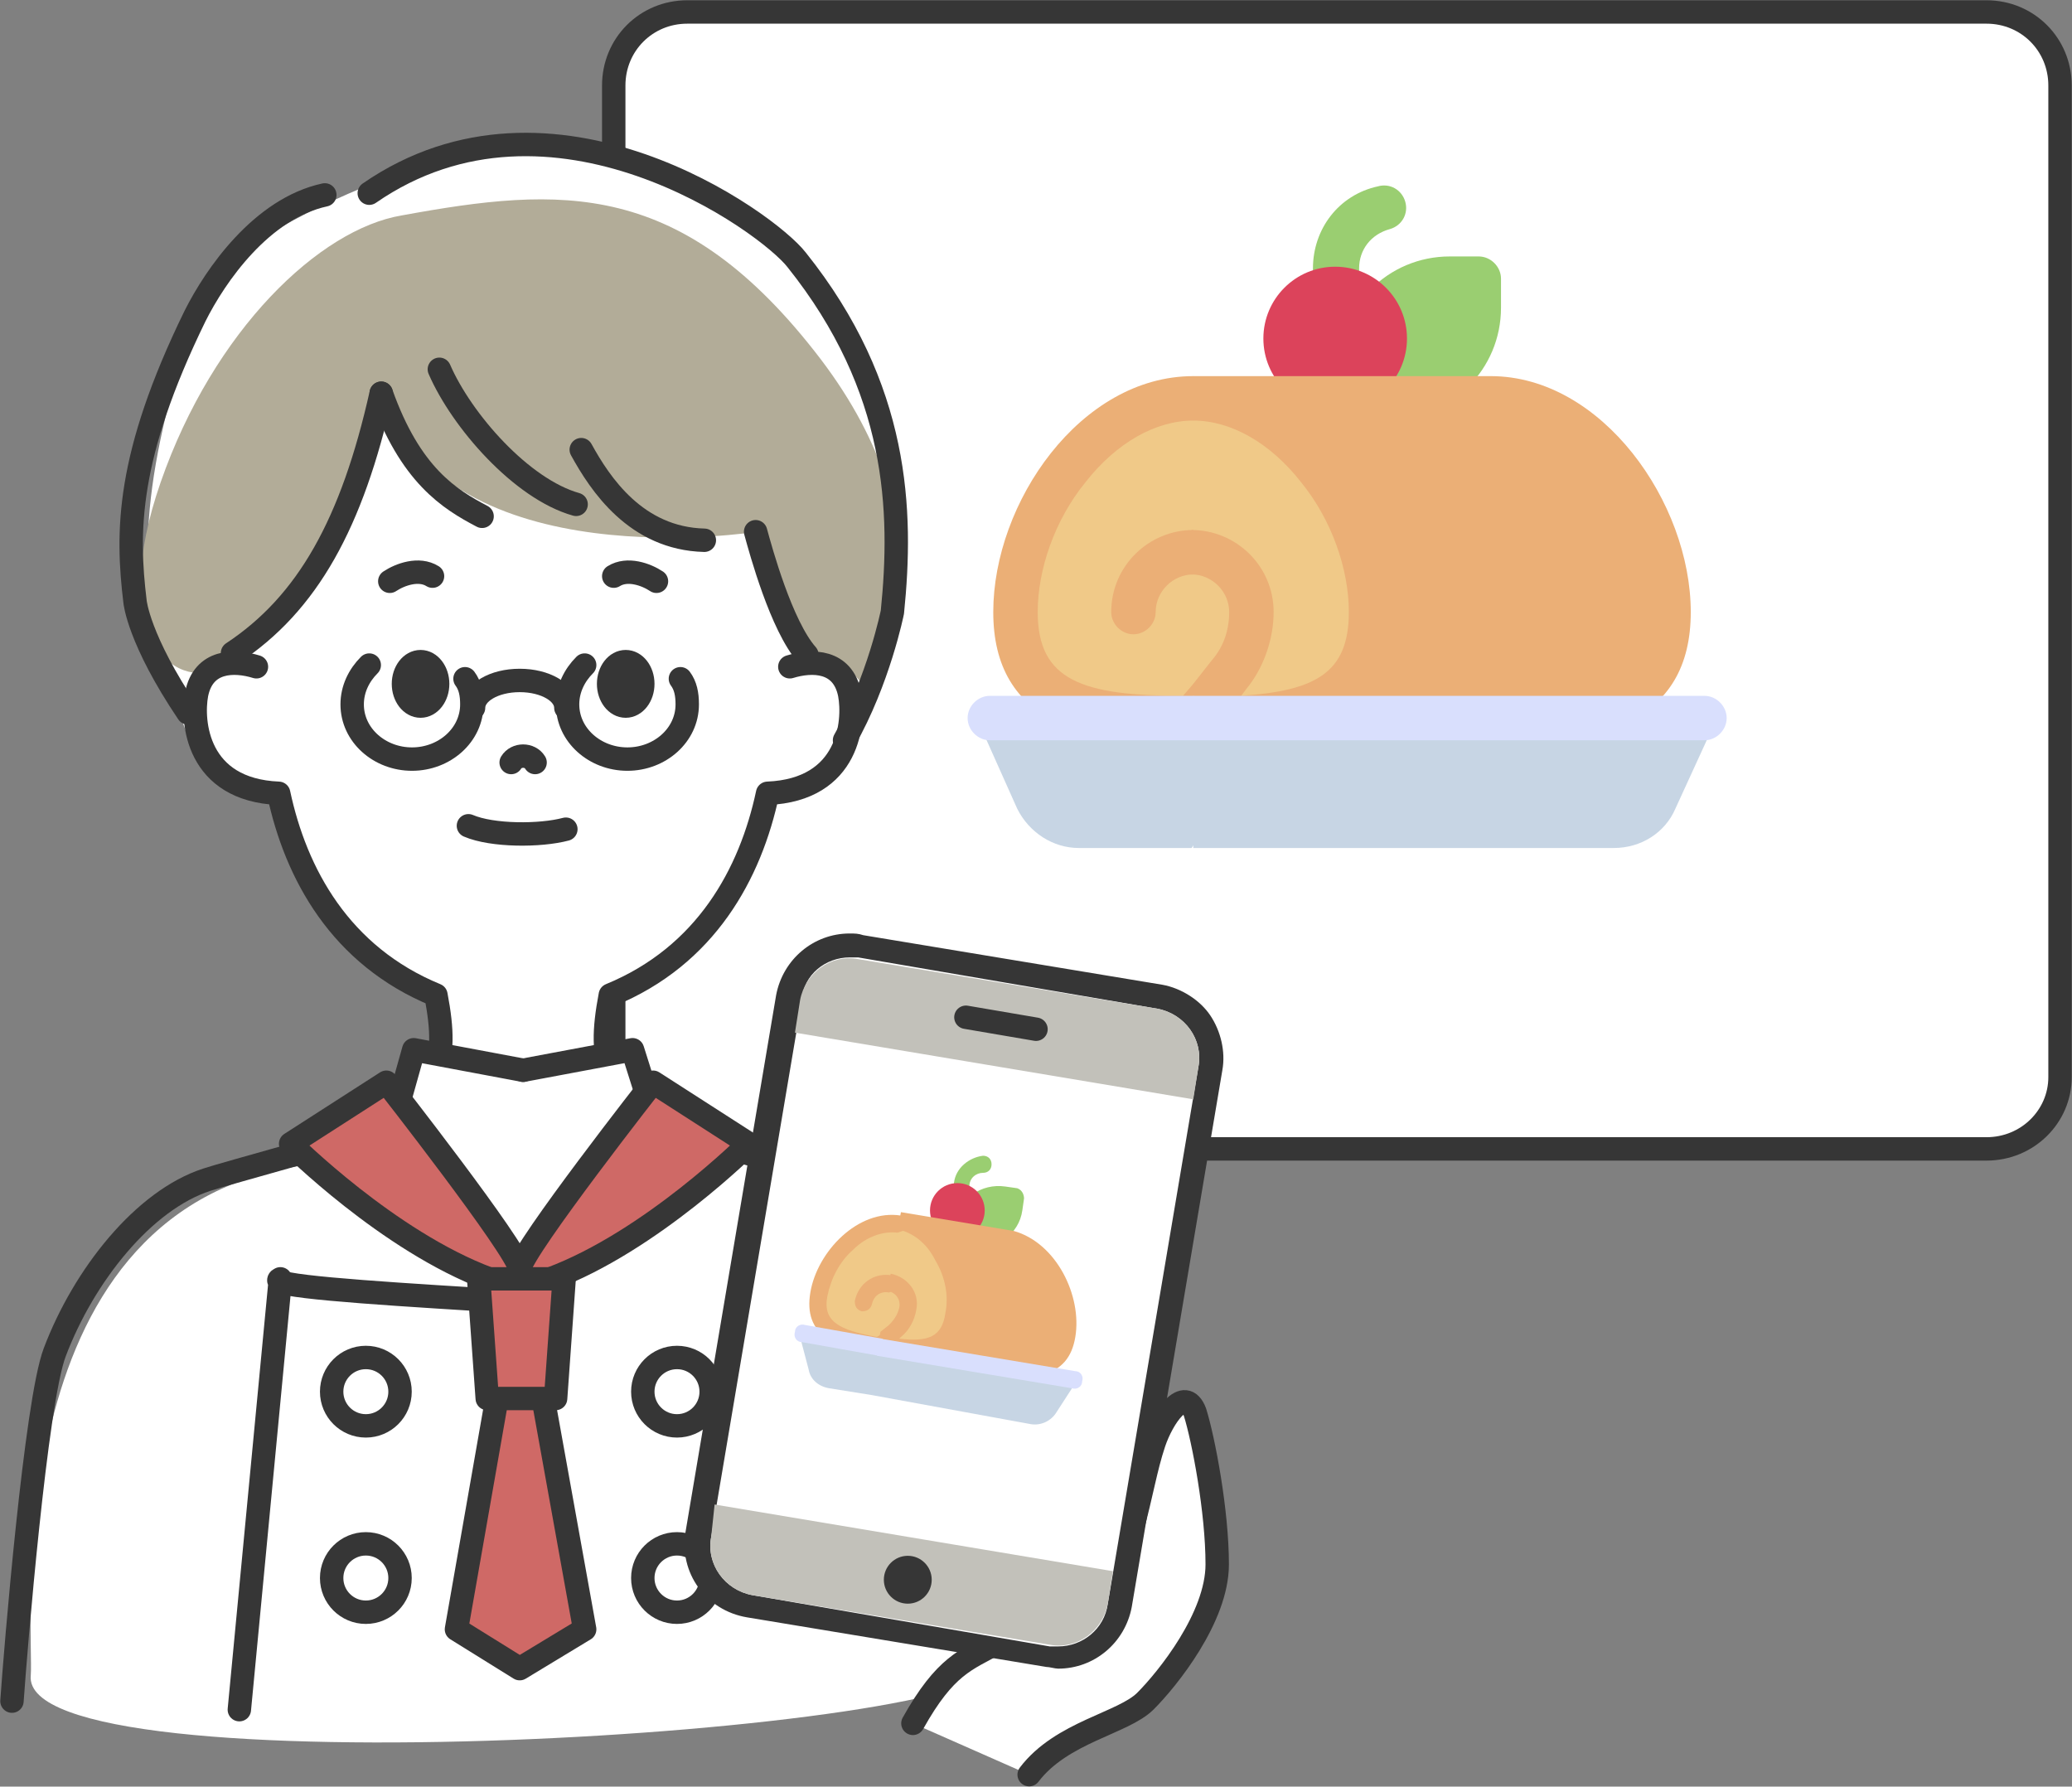 <?xml version="1.0" encoding="utf-8"?><!--Generator: Adobe Illustrator 27.3.1, SVG Export Plug-In . SVG Version: 6.00 Build 0)--><svg version="1.1" id="レイヤー_1" xmlns="http://www.w3.org/2000/svg" xmlns:xlink="http://www.w3.org/1999/xlink" x="0px" y="0px" viewBox="0 0 121.2 104.5" style="enable-background:new 0 0 121.2 104.5" xml:space="preserve"><rect x="0" y="0" width="121.2" height="104.5" fill="#808080" stroke="none"/><style type="text/css">.st0{fill:#FFFFFF;stroke:#363636;stroke-width:1.369;stroke-miterlimit:10;}
	.st1{fill:#9ACE71;}
	.st2{fill:#DC435B;}
	.st3{fill:#F0C988;}
	.st4{fill:#EBAF76;}
	.st5{fill:#C7D5E4;}
	.st6{fill:#D9DFFD;}
	.st7{fill:#FFFFFF;}
	.st8{fill:#B2AC98;}
	.st9{fill:none;stroke:#363636;stroke-width:1.369;stroke-linecap:round;stroke-linejoin:round;stroke-miterlimit:10;}
	.st10{fill:#363636;stroke:#363636;stroke-width:1.369;stroke-linecap:round;stroke-linejoin:round;stroke-miterlimit:10;}
	.st11{fill:#FFFFFF;stroke:#363636;stroke-width:1.369;stroke-linecap:round;stroke-linejoin:round;stroke-miterlimit:10;}
	.st12{fill:#CF6966;stroke:#363636;stroke-width:1.369;stroke-linecap:round;stroke-linejoin:round;stroke-miterlimit:10;}
	.st13{fill:#363636;}
	.st14{fill:#C2C1BA;}</style><path class="st0" d="M116.2,67.2h-76c-2.4,0-4.3-1.9-4.3-4.3V5c0-2.4,1.9-4.3,4.3-4.3h76c2.4,0,4.3,1.9,4.3,4.3v58
	C120.5,65.3,118.6,67.2,116.2,67.2z"/><g><g><path class="st1" d="M87.8,16.3v1.7c0,3.6-2.9,6.5-6.5,6.5h-1.7c-0.7,0-1.3-0.6-1.3-1.3v-1.7c0-3.6,2.9-6.5,6.5-6.5h1.7
			C87.2,15,87.8,15.6,87.8,16.3z"/></g><g><path class="st1" d="M78.1,17.6c-0.7,0-1.3-0.6-1.3-1.3v-0.6c0-2.3,1.5-4.3,3.8-4.8c0.7-0.2,1.4,0.2,1.6,0.9
			c0.2,0.7-0.2,1.4-0.9,1.6c-1.1,0.3-1.8,1.2-1.8,2.3v0.6C79.4,17.1,78.8,17.6,78.1,17.6z"/></g><circle class="st2" cx="78.1" cy="19.8" r="4.2"/><g><path class="st3" d="M76.3,33.7L69.8,42c-5.8,0-10.4-0.5-10.4-6.2S64,23.3,69.8,23.3L76.3,33.7z"/></g><g><path class="st3" d="M80.2,35.8c0,5.8-4.7,6.2-10.4,6.2V23.3C75.5,23.3,80.2,30,80.2,35.8z"/></g><g><g><path class="st4" d="M69.2,40.7c-5.9,0-8.5-0.9-8.5-4.9c0-2.5,1-5.4,2.8-7.6c1.8-2.3,4.1-3.6,6.3-3.6l2.2-1.1L69.8,22
				c-6.6,0-11.7,7.4-11.7,13.8c0,3.2,1.3,5.3,3.8,6.5c2,0.9,4.6,1.1,7.9,1.1h0h0l1.4-1.7L69.8,40L69.2,40.7z M65,35.8
				c0,0.7,0.6,1.3,1.3,1.3s1.3-0.6,1.3-1.3c0-1.2,1-2.2,2.2-2.2l1.9-1.1L69.8,31C67.2,31,65,33.1,65,35.8z"/></g></g><g><path class="st4" d="M98.9,35.8c0,3.2-1.3,5.3-3.8,6.5c-2,0.9-4.6,1.1-7.9,1.1H69.8V40l1.1-1.4c0.7-0.8,1-1.8,1-2.8
			c0-1.2-1-2.2-2.2-2.2V31c2.6,0,4.8,2.1,4.8,4.8c0,1.6-0.6,3.3-1.6,4.5l-0.3,0.4c4.3-0.3,6.3-1.3,6.3-4.9c0-2.5-1-5.4-2.8-7.6
			c-1.8-2.3-4.1-3.6-6.3-3.6V22h17.4C93.7,22,98.9,29.4,98.9,35.8L98.9,35.8z"/></g><path class="st5" d="M72.3,45.8l-2.6,3.8h-6.6c-1.5,0-2.9-0.9-3.6-2.3l-2.1-4.7c-0.1-0.2-0.1-0.3-0.1-0.5h12.4L72.3,45.8z"/><path class="st5" d="M100.3,42c0,0.2,0,0.4-0.1,0.5L98,47.3c-0.6,1.4-2,2.3-3.6,2.3H69.8V42H100.3z"/><path class="st6" d="M72,42l-2.2,1.3H57.9c-0.7,0-1.3-0.6-1.3-1.3s0.6-1.3,1.3-1.3h11.9L72,42z"/><path class="st6" d="M101,42c0,0.7-0.6,1.3-1.3,1.3H69.8v-2.6h29.9C100.4,40.7,101,41.3,101,42z"/></g><g><path class="st7" d="M1.8,98C2,95.6-0.4,71,17.5,68.2c3.1-2.6,8.6-6.5,8.4-9.4c0-0.2-5.9-2.7-7.9-8.2c-0.6-1.7-1.5-2.4-1.6-4.2
		c-5.4,0.4-6-5.3-6.8-7.9c-1.7-5.5-1.2-11,2-20.8c1.6-4.8,17.6-9.9,18.8-9.5c0.2,0,9.8,1.4,11.9,3.5c1.6,1.6,6.6,6.7,8.5,8.8
		c0.8,0.8,1.6,7,1.6,9.6c-0.1,2.3,0.5,7.4-1.5,10.4C48.7,44,47,46.1,44.3,46c-0.9,5-0.9,7.8-8.7,12.2c-0.5,4.9-0.2,3.1,1.8,4.8
		c3.2,2.6,8.2,5.2,8.3,6.8c0.2,2.9,12.6,23.6,12.6,27.5C58.2,101.4,1.1,104.9,1.8,98z"/><g><path class="st8" d="M23.5,12.6c9.3-1.7,16.4-2.2,24.5,8.4c7.6,10,4,17.9,2.6,19.2c-1.9-2.4-2.8-2.1-3.7-1.6
			c-0.8-2.6-2.6-7.5-2.6-7.5S26.2,34,22.3,23C22.1,31.1,16,37.8,13,39.1c-3,1.3-6.7-2-3.6-10.9S18.7,13.4,23.5,12.6z"/><g><path class="st9" d="M31.3,44.6c-0.3-0.5-1.1-0.5-1.4,0"/><path class="st9" d="M27.4,48.3c1.4,0.6,4.2,0.6,5.7,0.2"/><g><path class="st9" d="M38.4,34c-0.6-0.4-1.7-0.8-2.5-0.3"/><path class="st9" d="M22.8,34c0.6-0.4,1.7-0.8,2.5-0.3"/></g><g><path class="st9" d="M46.2,39c1.3-0.4,3.1-0.4,3.5,1.6c0.3,1.6,0,5.6-4.8,5.8c-1,4.7-3.6,9.5-9.2,11.8c-0.4,2.1-0.4,3.4,0.1,4.7
					c0.6,1.2,1.8,2.7,2.5,2.9c2.1,0.8,9.6,2.8,10.8,3.2c2.1,0.7,5.2,3.3,7.1,6.1c1.8,2.6,4.6,21.5,3.9,26.5"/><path class="st9" d="M15,39c-1.3-0.4-3.1-0.4-3.5,1.6c-0.3,1.6,0,5.6,4.8,5.8c1,4.7,3.6,9.5,9.2,11.8c0.4,2.1,0.4,3.4-0.1,4.7
					c-0.6,1.2-1.8,2.7-2.5,2.9c-2.1,0.8-9.6,2.8-10.8,3.2c-3.7,1.2-7.2,5.6-8.9,10.1C2.1,82,0.9,96.6,0.7,99.5"/></g><path class="st9" d="M22.3,23c1.7,4.8,4,6.2,5.9,7.2"/><path class="st9" d="M25.7,21.6c1.3,3,4.8,7,8,7.9"/><path class="st9" d="M22.3,23c-1.7,7.6-4.3,12.3-8.7,15.2"/><path class="st9" d="M34,26.3c1.1,2,3.2,5.2,7.2,5.3"/><path class="st9" d="M47.2,38.3c-1.5-1.7-2.7-6.1-3-7.2"/><g><path class="st9" d="M19,11.4c-3.7,0.8-6.4,4.7-7.6,7.1c-4,8.2-4,12.6-3.5,16.7c0,0,0.2,2.2,3.1,6.5"/></g><g><ellipse class="st10" cx="36.6" cy="40" rx="1" ry="1.3"/><ellipse class="st10" cx="24.6" cy="40" rx="1" ry="1.3"/></g><path class="st9" d="M21.6,11.3c10.7-7.4,23.3,1.7,25,3.9c6,7.5,6.2,14.7,5.6,20.6c0,0-0.8,4-2.8,7.5"/><g><polyline class="st11" points="30.6,62.6 37,61.4 38.8,67.1 				"/><polyline class="st11" points="30.6,62.6 24.2,61.4 22.6,67.1 				"/></g></g><path class="st12" d="M30.4,74.2c-0.2-1.2-7.8-10.9-7.8-10.9L17,66.9c0,0,5.7,5.7,11.6,7.9"/><path class="st12" d="M30.4,74.2c0.2-1.2,7.8-10.9,7.8-10.9l5.6,3.6c0,0-5.7,5.7-11.6,7.9"/><polygon class="st12" points="30.4,97.6 26.7,95.3 30.4,74.2 34.2,95.3 		"/><polygon class="st12" points="32.5,81.8 28.5,81.8 28,74.8 33,74.8 		"/><path class="st9" d="M27.9,76c-6.5-0.4-12.4-0.8-11.5-1.2c0,0-1.6,16.8-2.4,25.2"/><g><circle class="st9" cx="21.4" cy="81.4" r="2"/><circle class="st9" cx="39.6" cy="81.4" r="2"/></g><g><circle class="st9" cx="21.4" cy="92.3" r="2"/><circle class="st9" cx="39.6" cy="92.3" r="2"/></g><g><path class="st9" d="M27.2,39.7c0.3,0.4,0.4,0.9,0.4,1.5c0,1.8-1.6,3.2-3.5,3.2s-3.5-1.4-3.5-3.2c0-0.9,0.4-1.7,1-2.3"/><path class="st9" d="M39.8,39.7c0.3,0.4,0.4,0.9,0.4,1.5c0,1.8-1.6,3.2-3.5,3.2s-3.5-1.4-3.5-3.2c0-0.9,0.4-1.7,1-2.3"/><path class="st9" d="M27.7,41.4c0-0.9,1.2-1.6,2.7-1.6c1.5,0,2.7,0.7,2.7,1.6"/></g><path class="st11" d="M60.2,103.8c1.9-2.5,5.5-3,6.8-4.3s4.2-4.9,4.2-8s-0.8-7.3-1.3-8.9c-0.6-1.6-1.9,0.3-2.4,1.8
			c-0.5,1.5-0.7,2.9-1.3,5.1c-0.5,2.2-1.9,2.8-2.4,3.1c-0.5,0.3-3.7,2.5-5.5,3.5s-3,1.3-4.9,4.7"/><g><g><path class="st7" d="M61.9,97c-0.2,0-0.4,0-0.6-0.1L43.8,94c-2-0.3-3.3-2.2-3-4.2l5.3-31.4c0.3-1.8,1.8-3.1,3.6-3.1
					c0.2,0,0.4,0,0.6,0.1l17.5,2.9c1,0.2,1.8,0.7,2.4,1.5c0.6,0.8,0.8,1.8,0.6,2.7l-5.3,31.4C65.2,95.7,63.7,97,61.9,97z"/><path class="st13" d="M49.7,56c0.2,0,0.3,0,0.5,0L67.7,59c1.6,0.3,2.7,1.8,2.4,3.4l-5.3,31.4c-0.2,1.5-1.5,2.5-2.9,2.5
					c-0.2,0-0.3,0-0.5,0L44,93.3c-1.6-0.3-2.7-1.8-2.4-3.4l5.3-31.4C47,57,48.3,56,49.7,56 M49.7,54.6L49.7,54.6
					c-2.1,0-3.9,1.5-4.3,3.6l-5.3,31.4c-0.4,2.4,1.2,4.6,3.6,5l17.5,2.9c0.2,0,0.5,0.1,0.7,0.1c2.1,0,3.9-1.5,4.3-3.6l5.3-31.4
					c0.2-1.1-0.1-2.3-0.7-3.2s-1.7-1.6-2.8-1.8l-17.5-2.9C50.2,54.6,50,54.6,49.7,54.6L49.7,54.6z"/></g><path class="st14" d="M69.8,64.3l-23.3-3.9l0.3-1.9c0.3-1.6,1.8-2.7,3.4-2.4L67.7,59c1.6,0.3,2.7,1.8,2.4,3.4L69.8,64.3z"/><path class="st14" d="M41.8,88l23.3,3.9l-0.3,1.9c-0.3,1.6-1.8,2.7-3.4,2.4L44,93.3c-1.6-0.3-2.7-1.8-2.4-3.4L41.8,88z"/><g><g><path class="st1" d="M59.9,70.1l-0.1,0.7c-0.2,1.4-1.5,2.3-2.9,2.1l-0.7-0.1c-0.3,0-0.5-0.3-0.4-0.6l0.1-0.7
						c0.2-1.4,1.5-2.3,2.9-2.1l0.7,0.1C59.8,69.6,59.9,69.9,59.9,70.1z"/></g><g><path class="st1" d="M56.2,70c-0.3,0-0.5-0.3-0.4-0.6l0-0.2c0.1-0.9,0.9-1.5,1.7-1.6c0.3,0,0.5,0.2,0.5,0.5
						c0,0.3-0.2,0.5-0.5,0.5c-0.4,0-0.8,0.3-0.8,0.8l0,0.2C56.7,69.9,56.4,70.1,56.2,70z"/></g><circle class="st2" cx="56" cy="70.8" r="1.6"/><g><path class="st3" d="M54.4,76l-3,2.7c-2.2-0.4-3.9-0.9-3.6-3c0.4-2.2,2.6-4.4,4.8-4.1L54.4,76z"/></g><g><path class="st3" d="M55.8,77c-0.4,2.2-2.2,2.1-4.4,1.7l1.2-7.1C54.8,72,56.2,74.9,55.8,77z"/></g><g><g><path class="st4" d="M51.3,78.2c-2.2-0.4-3.2-0.9-2.9-2.4c0.2-1,0.7-2,1.5-2.7c0.8-0.8,1.8-1.1,2.6-1l0.9-0.3l-0.7-0.7
							c-2.5-0.4-4.9,2.1-5.3,4.5c-0.2,1.2,0.1,2.1,1,2.7c0.7,0.5,1.7,0.7,2.9,0.9l0,0l0,0l0.6-0.5L51.6,78L51.3,78.2z M50,76.1
							c0,0.3,0.1,0.5,0.4,0.6c0.3,0,0.5-0.1,0.6-0.4c0.1-0.5,0.5-0.8,1-0.7l0.8-0.3l-0.6-0.7C51.1,74.4,50.2,75.1,50,76.1z"/></g></g><g><path class="st4" d="M62.9,78.2c-0.2,1.2-0.8,1.9-1.9,2.2c-0.8,0.2-1.8,0.1-3.1-0.1l-6.6-1.1l0.2-1.3l0.5-0.4
						c0.3-0.3,0.5-0.6,0.6-1c0.1-0.5-0.2-0.9-0.7-1l0.2-1c1,0.2,1.7,1.1,1.5,2.1c-0.1,0.6-0.4,1.2-0.9,1.6l-0.1,0.1
						c1.7,0.2,2.5-0.1,2.7-1.5c0.2-1,0-2.1-0.6-3.1c-0.5-1-1.3-1.6-2.2-1.8l0.2-1l6.6,1.1C61.8,72.7,63.3,75.8,62.9,78.2L62.9,78.2z
						"/></g><path class="st5" d="M52.2,80.4L51,81.6l-2.5-0.4c-0.6-0.1-1.1-0.5-1.2-1.1l-0.5-1.9c0-0.1,0-0.1,0-0.2l4.7,0.8L52.2,80.4z"/><path class="st5" d="M63,80.7c0,0.1,0,0.1-0.1,0.2l-1.1,1.7c-0.3,0.5-0.9,0.8-1.5,0.7L51,81.6l0.5-2.9L63,80.7z"/><path class="st6" d="M52.3,78.9l-0.9,0.4l-4.5-0.8c-0.3,0-0.5-0.3-0.4-0.6c0-0.3,0.3-0.5,0.6-0.4l4.5,0.8L52.3,78.9z"/><path class="st6" d="M63.3,80.8c0,0.3-0.3,0.5-0.6,0.4l-11.4-1.9l0.2-1l11.4,1.9C63.2,80.2,63.4,80.5,63.3,80.8z"/></g><g><line class="st9" x1="56.5" y1="59.5" x2="60.6" y2="60.2"/></g><circle class="st13" cx="53.1" cy="92.4" r="1.4"/></g></g></g></svg>